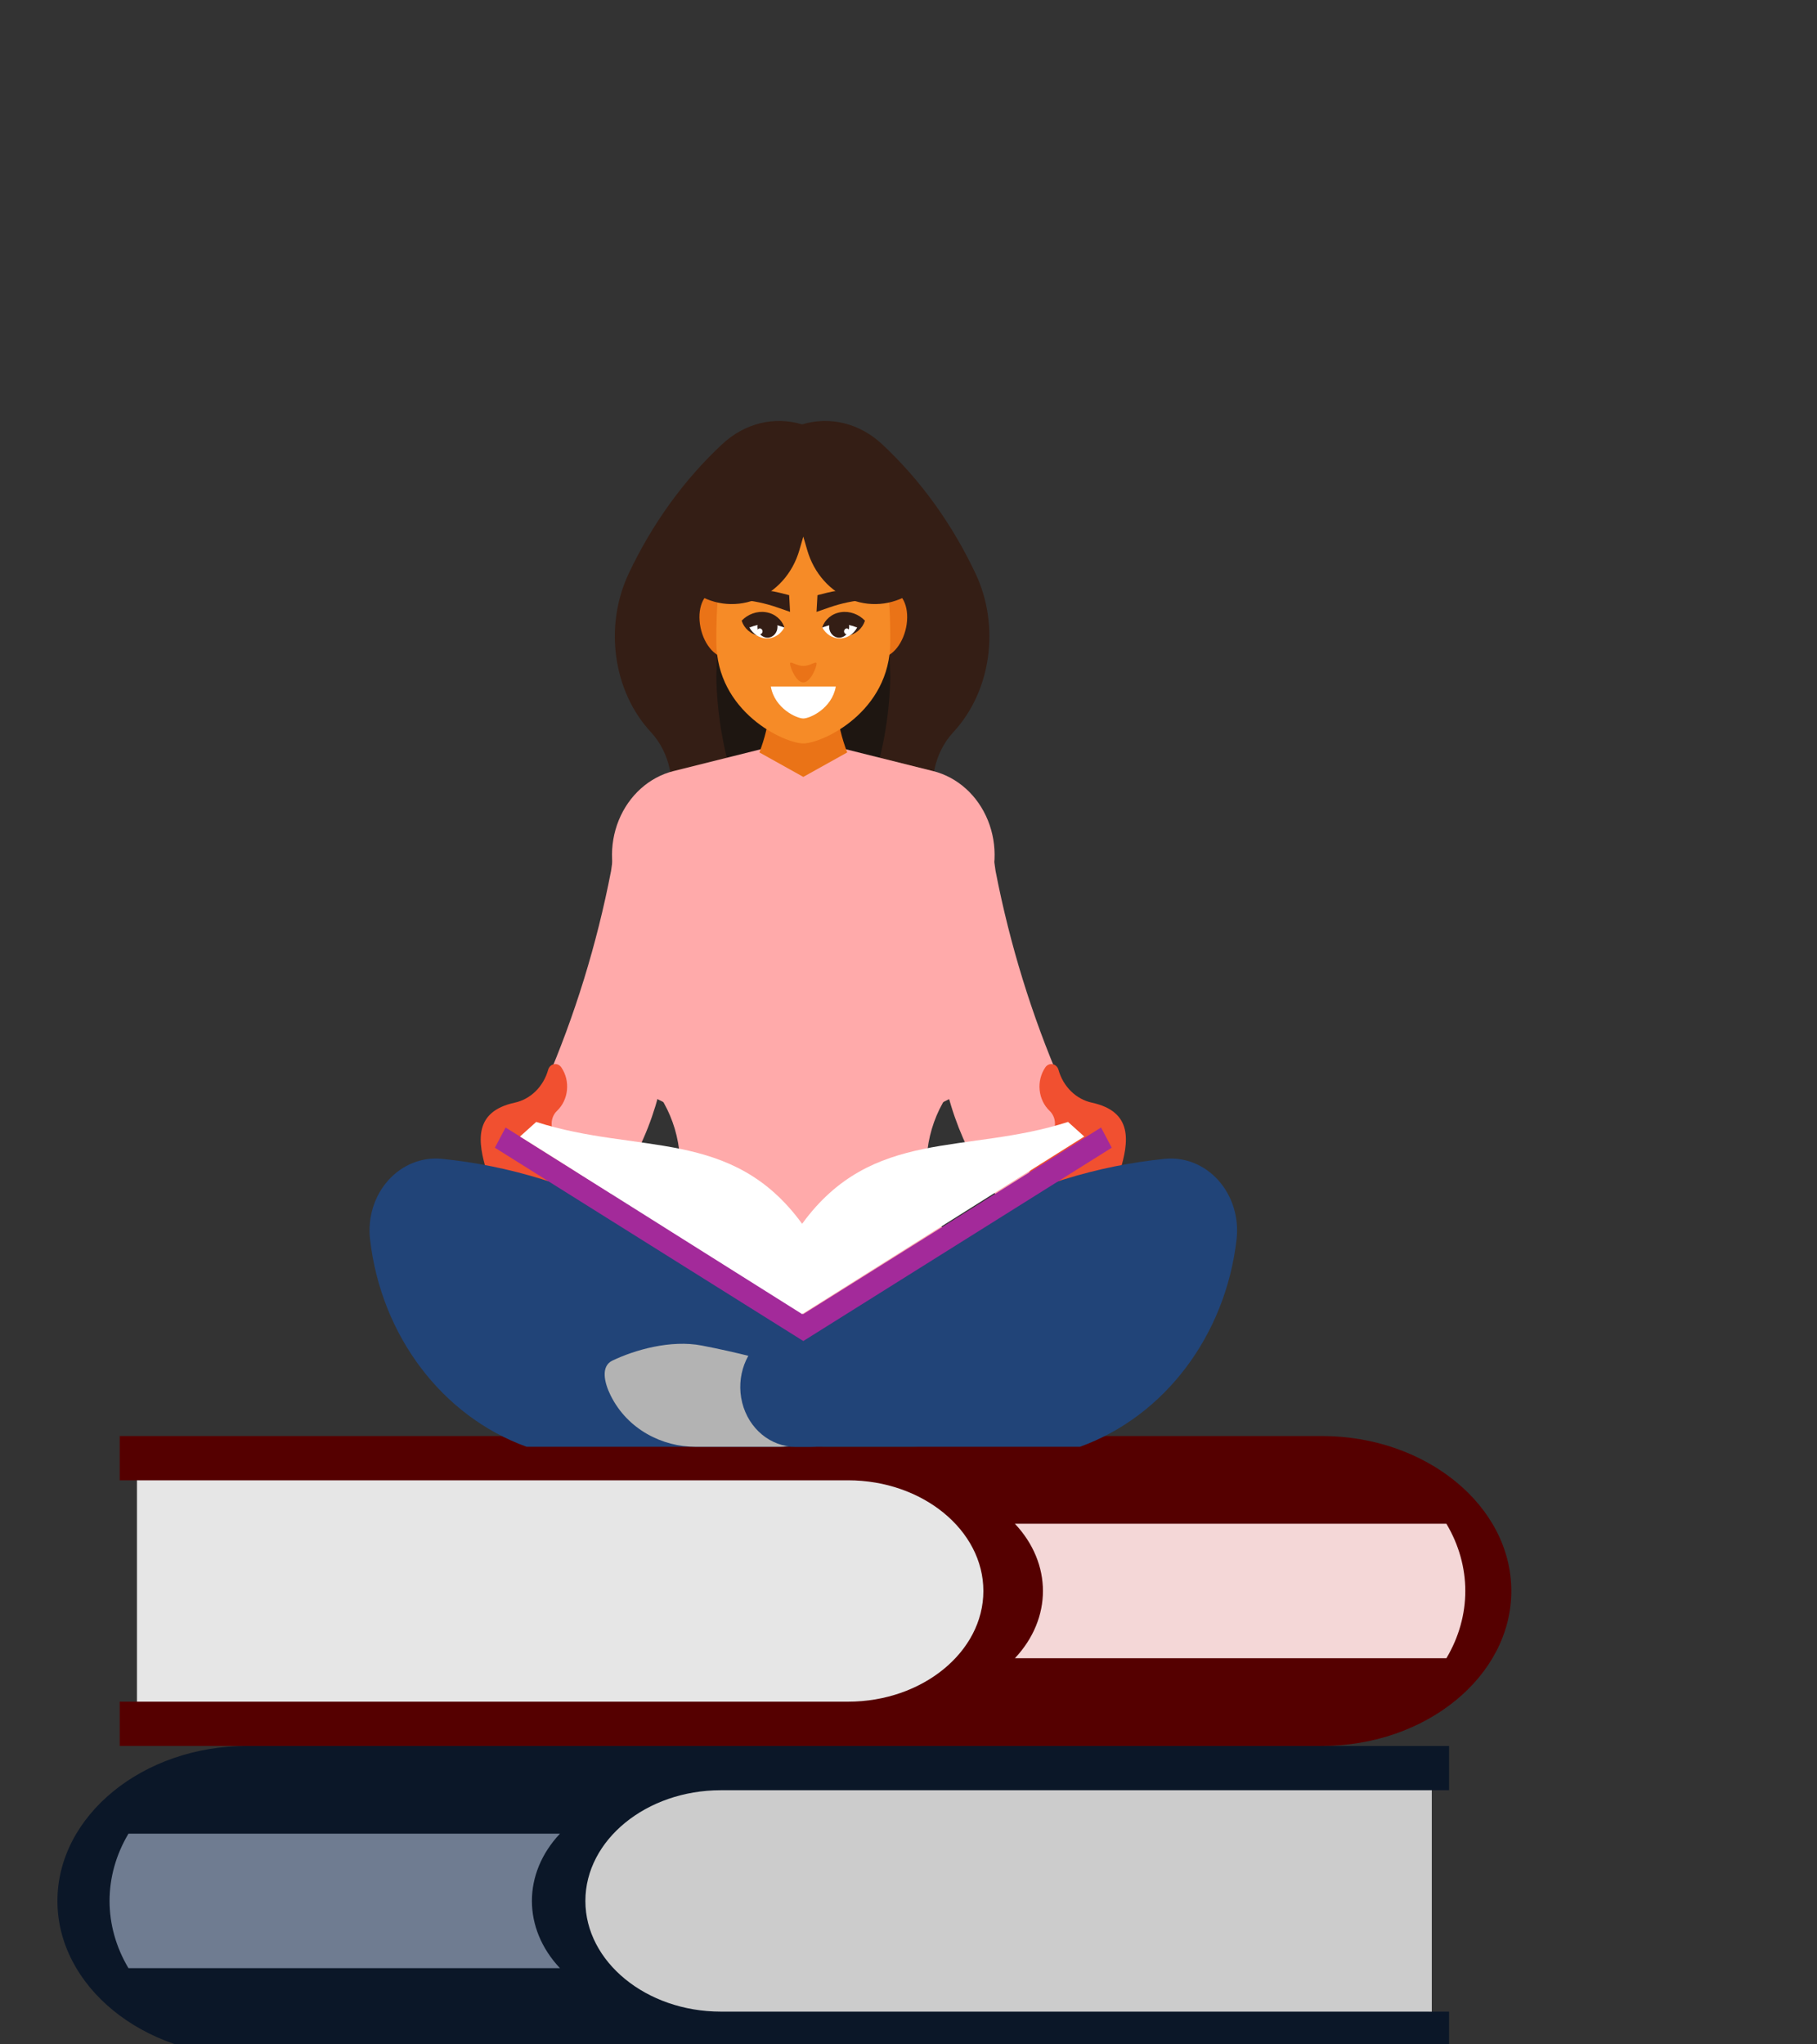 <?xml version="1.0" encoding="UTF-8" standalone="no"?>
<svg
   xmlns:dc="http://purl.org/dc/elements/1.1/"
   xmlns:cc="http://creativecommons.org/ns#"
   xmlns:rdf="http://www.w3.org/1999/02/22-rdf-syntax-ns#"
   xmlns:svg="http://www.w3.org/2000/svg"
   xmlns="http://www.w3.org/2000/svg"
   xmlns:sodipodi="http://sodipodi.sourceforge.net/DTD/sodipodi-0.dtd"
   xmlns:inkscape="http://www.inkscape.org/namespaces/inkscape"
   version="1.1"
   id="svg2"
   xml:space="preserve"
   width="400"
   height="450"
   viewBox="0 0 400 450"
   sodipodi:docname="fase 1 primera linea.svg"
   inkscape:version="1.0.2 (e86c870879, 2021-01-15)"><rect x="0" y="0" width="400" height="450" fill="#333333" stroke="none"/><defs
     id="defs6" /><sodipodi:namedview
     pagecolor="#ffffff"
     bordercolor="#666666"
     borderopacity="1"
     objecttolerance="10"
     gridtolerance="10"
     guidetolerance="10"
     inkscape:pageopacity="0"
     inkscape:pageshadow="2"
     inkscape:window-width="1920"
     inkscape:window-height="1025"
     id="namedview4"
     showgrid="false"
     inkscape:zoom="0.75575672"
     inkscape:cx="347.25333"
     inkscape:cy="377.06013"
     inkscape:window-x="0"
     inkscape:window-y="0"
     inkscape:window-maximized="1"
     inkscape:current-layer="g12" /><g
     id="g10"
     inkscape:groupmode="layer"
     inkscape:label="ink_ext_XXXXXX"
     transform="matrix(1.333,0,0,-1.333,0,796.453)"><g
       id="g12"
       transform="scale(0.1)"><path
         d="M 407.843,3091.805 H 2393.083 v -73.124 h -32.973 v -365.555 h 32.973 v -73.113 H 407.843 c -172.144,0 -312.993,115.15 -312.993,255.888 v 0 c 0,140.743 140.85,255.904 312.993,255.904"
         style="fill:#0b1728;fill-opacity:1;fill-rule:evenodd;stroke:none;stroke-width:0.556"
         id="path78" /><path
         d="M 1190.302,3018.681 H 2364.583 V 2653.127 H 1190.302 c -122.959,0 -223.554,82.251 -223.554,182.775 v 0 c 0,100.539 100.596,182.78 223.554,182.78"
         style="fill:#cccccc;fill-opacity:1;fill-rule:evenodd;stroke:none;stroke-width:0.556"
         id="path80" /><path
         d="M 2182.928,3603.593 H 197.692 v -73.119 h 32.974 v -365.555 h -32.974 v -73.114 H 2182.928 c 172.151,0 312.993,115.146 312.993,255.894 v 0 c 0,140.738 -140.843,255.894 -312.993,255.894"
         style="fill:#550000;fill-opacity:1;fill-rule:evenodd;stroke:none;stroke-width:0.556"
         id="path82" /><path
         d="m 2388.709,3236.652 c 41.623,70.055 41.623,152.029 0,222.094 h -712.637 c 61.762,-65.655 61.762,-156.44 0,-222.094 h 712.637"
         style="fill:#f4d7d7;fill-opacity:1;fill-rule:evenodd;stroke:none;stroke-width:0.556"
         id="path84" /><path
         d="M 1400.469,3530.474 H 226.196 V 3164.919 H 1400.469 c 122.965,0 223.567,82.251 223.567,182.77 v 0.012 c 0,100.529 -100.602,182.775 -223.567,182.775"
         style="fill:#e6e6e6;fill-opacity:1;fill-rule:evenodd;stroke:none;stroke-width:0.556"
         id="path86" /><path
         d="m 212.142,2724.854 c -41.614,70.07 -41.614,152.039 0,222.089 h 712.619 c -61.756,-65.64 -61.756,-156.424 0,-222.089 H 212.142"
         style="fill:#6f7c91;fill-opacity:1;fill-rule:evenodd;stroke:none;stroke-width:0.556"
         id="path88" /><path
         d="m 1052.036,4209.615 17.425,-18.93 c 41.754,-45.353 60.871,-109.775 51.368,-173.074 -9.494,-63.334 -46.445,-117.808 -99.289,-146.417 l 305.107,-186.97 305.139,186.97 c -52.86,28.609 -89.819,83.083 -99.305,146.417 -9.502,63.299 9.615,127.722 51.368,173.074 l 17.433,18.93 -274.636,113.6 -274.612,-113.6"
         style="fill:#ffaaaa;fill-opacity:1;fill-rule:evenodd;stroke:none;stroke-width:0.836"
         id="path90" /><path
         d="m 1636.238,4592.745 7.931,-56.138 c 23.519,-121.257 59.892,-239.143 108.446,-351.289 27.104,-62.628 36.293,-132.67 26.374,-201.03 l -84.807,-43.576 -35.772,43.576 c -63.14,76.81 -101.221,174.085 -108.35,276.778 z m -619.156,0 -7.947,-56.138 C 985.633,4415.35 949.251,4297.463 900.705,4185.318 873.586,4122.69 864.396,4052.649 874.323,3984.289 l 84.791,-43.576 35.804,43.576 c 63.124,76.81 101.189,174.085 108.342,276.778 l -86.178,331.679 v 0"
         style="fill:#ffaaaa;fill-opacity:1;fill-rule:evenodd;stroke:none;stroke-width:0.836"
         id="path92" /><path
         d="m 1849.33,4039.973 c 15.276,49.787 21.98,99.33 -46.156,114.122 -26.166,5.671 -47.343,26.51 -55.113,54.239 -1.363,4.835 -5.108,8.424 -9.687,9.295 -4.563,0.854 -9.213,-1.15 -11.996,-5.201 -15.276,-22.284 -12.197,-53.612 7.073,-71.897 6.239,-5.924 9.494,-14.731 8.749,-23.695 -0.746,-8.956 -5.405,-16.988 -12.509,-21.596 l -51.817,-97.231 z m -1045.347,0 c -15.276,49.787 -21.987,99.33 46.164,114.122 26.157,5.671 47.327,26.51 55.113,54.239 1.355,4.835 5.092,8.424 9.671,9.295 4.587,0.854 9.214,-1.15 11.996,-5.201 15.284,-22.284 12.205,-53.612 -7.065,-71.897 -6.247,-5.924 -9.494,-14.731 -8.74,-23.695 0.738,-8.956 5.397,-16.988 12.509,-21.596 l 51.809,-97.231 -171.458,41.964 v 0"
         style="fill:#f15030;fill-opacity:1;fill-rule:evenodd;stroke:none;stroke-width:0.836"
         id="path94" /><path
         d="m 1324.7,5274.1 c -45.603,13.869 -94.622,2.108 -131.901,-32.59 -63.14,-58.795 -115.639,-131.407 -154.498,-213.714 -40.976,-86.777 -25.837,-194.671 36.742,-261.994 31.137,-33.505 42.235,-85.139 28.258,-131.607 l 219.627,-40.762 -0.176,-0.688 1.949,0.357 1.948,-0.357 -0.176,0.688 219.619,40.762 c -13.961,46.468 -2.871,98.102 28.258,131.607 62.603,67.323 77.726,175.217 36.758,261.994 -38.867,82.308 -91.358,154.919 -154.498,213.714 -37.28,34.698 -86.298,46.459 -131.909,32.59"
         style="fill:#341e15;fill-opacity:1;fill-rule:evenodd;stroke:none;stroke-width:0.836"
         id="path96" /><path
         d="m 1384.72,3727.861 27.015,6.786 c 27.352,6.873 54.832,13.007 82.465,18.347 51.625,10.018 111.389,-7.422 147.746,-24.854 19.654,-9.409 13.263,-36.545 3.135,-57.096 -28.451,-57.732 -87.028,-85.191 -139.639,-85.191 h -141.387 c -26.454,0 -50.414,16.901 -61.175,43.149 -10.769,26.266 -6.303,56.922 11.371,78.283 17.681,21.37 48.353,15.019 70.469,20.577"
         style="fill:#341e15;fill-opacity:1;fill-rule:evenodd;stroke:none;stroke-width:0.836"
         id="path98" /><path
         d="m 1244.6,3848.909 -186.75,109.357 -5.838,3.18 c -100.845,54.753 -210.189,88.615 -322.436,99.862 -32.949,3.302 -65.49,-9.8 -88.511,-35.613 -23.014,-25.821 -34.024,-61.574 -29.942,-97.257 18.195,-158.779 118.766,-292.041 258.51,-342.586 h 470.206 c 40.984,0 76.9,29.776 87.701,72.707 10.809,42.957 -6.151,88.441 -41.425,111.1 l -141.516,79.25"
         style="fill:#214478;fill-opacity:1;fill-rule:evenodd;stroke:none;stroke-width:0.836"
         id="path100" /><path
         d="m 1268.608,3727.861 -27.039,6.786 c -27.344,6.873 -54.833,13.007 -82.465,18.347 -51.609,10.018 -111.381,-7.422 -147.746,-24.854 -19.646,-9.409 -13.263,-36.545 -3.127,-57.096 28.451,-57.732 87.028,-85.191 139.623,-85.191 h 141.395 c 26.454,0 50.43,16.901 61.184,43.149 10.769,26.266 6.311,56.922 -11.371,78.283 -17.689,21.37 -48.37,15.019 -70.453,20.577"
         style="fill:#b3b3b3;fill-opacity:1;fill-rule:evenodd;stroke:none;stroke-width:0.836"
         id="path102" /><path
         d="m 1408.713,3848.909 186.75,109.357 5.83,3.18 c 100.86,54.753 210.189,88.615 322.444,99.862 32.949,3.302 65.481,-9.8 88.511,-35.613 23.022,-25.821 34.032,-61.574 29.942,-97.257 -18.211,-158.779 -118.766,-292.041 -258.518,-342.586 h -470.215 c -40.968,0 -76.884,29.776 -87.694,72.707 -10.809,42.957 6.159,88.441 41.425,111.1 l 141.524,79.25"
         style="fill:#214478;fill-opacity:1;fill-rule:evenodd;stroke:none;stroke-width:0.836"
         id="path104" /><path
         d="m 1468.974,4893.732 1.347,-35.674 c -1.123,-66.592 -13.086,-132.426 -35.387,-194.47 h -108.286 -108.286 c -22.268,62.044 -34.248,127.878 -35.379,194.47 l 1.363,35.674 142.302,-13.163 142.326,13.163"
         style="fill:#1e1611;fill-opacity:1;fill-rule:evenodd;stroke:none;stroke-width:0.836"
         id="path106" /><path
         d="m 1326.648,4755.191 -214.279,-53.542 c -40.254,-10.053 -73.781,-40.144 -90.476,-81.201 -16.695,-41.041 -14.594,-88.24 5.661,-127.347 l -31.249,-99.426 c -23.399,-74.432 -2.47,-156.844 52.748,-207.72 44.777,-41.267 104.702,-54.971 159.783,-38.828 80.701,23.661 154.931,23.661 235.648,0 55.073,-16.143 115.006,-2.431 159.783,38.828 55.209,50.876 76.131,133.288 52.74,207.72 l -31.249,99.426 c 20.271,39.107 22.348,86.306 5.653,127.347 -16.695,41.058 -50.214,71.148 -90.484,81.201 l -214.278,53.542"
         style="fill:#ffaaaa;fill-opacity:1;fill-rule:evenodd;stroke:none;stroke-width:0.836"
         id="path108" /><path
         d="m 1263.067,4915.625 6.119,-37.364 c 8.059,-49.177 2.822,-99.835 -15.076,-145.842 l 72.538,-40.431 72.538,40.431 c -17.882,46.006 -23.118,96.665 -15.068,145.842 l 6.118,37.364 -63.589,-8.189 -63.581,8.189"
         style="fill:#ea7317;fill-opacity:1;fill-rule:evenodd;stroke:none;stroke-width:0.836"
         id="path112" /><path
         d="m 1183.713,4999.082 c -19.646,0 -32.059,-24.628 -27.729,-55.005 4.322,-30.377 23.752,-55.014 43.389,-55.014 19.646,0 32.059,24.637 27.729,55.014 -4.322,30.378 -23.744,55.005 -43.39,55.005 z m 285.886,0 c 19.646,0 32.059,-24.628 27.737,-55.005 -4.33,-30.377 -23.752,-55.014 -43.406,-55.014 -19.654,0 -32.059,24.637 -27.729,55.014 4.322,30.378 23.76,55.005 43.398,55.005 v 0"
         style="fill:#ea7317;fill-opacity:1;fill-rule:evenodd;stroke:none;stroke-width:0.836"
         id="path114" /><path
         d="m 1326.648,5114.921 c 133.866,0 143.673,-82.229 143.673,-199.296 0,-117.067 -112.832,-168.361 -143.673,-168.361 -30.824,0 -143.665,51.294 -143.665,168.361 0,117.067 9.815,199.296 143.665,199.296"
         style="fill:#f68b27;fill-opacity:1;fill-rule:evenodd;stroke:none;stroke-width:0.836"
         id="path116" /><path
         d="m 1380.318,4841.149 c -6.463,-36.493 -42.981,-52.671 -53.67,-52.671 -10.665,0 -47.183,16.177 -53.646,52.671 h 107.316"
         style="fill:#ffffff;fill-opacity:1;fill-rule:evenodd;stroke:none;stroke-width:0.836"
         id="path118" /><path
         d="m 1326.648,5088.803 -6.535,-22.572 c -11.114,-38.244 -38.194,-68.561 -73.051,-81.767 -34.866,-13.207 -73.42,-7.762 -104.012,14.679 l -10.93,138.934 192.299,61.496 -0.033,1.446 2.261,-0.732 2.269,0.732 -0.025,-1.446 192.307,-61.496 -10.93,-138.934 c -30.6,-22.441 -69.154,-27.886 -104.012,-14.679 -34.858,13.207 -61.937,43.523 -73.043,81.767 l -6.567,22.572"
         style="fill:#341e15;fill-opacity:1;fill-rule:evenodd;stroke:none;stroke-width:0.836"
         id="path120" /><path
         d="m 1350.039,4992.078 -1.548,-27.581 21.458,7.448 c 19.814,6.874 40.327,11.142 61.079,12.71 l 4.475,11.238 c -22.701,5.976 -46.381,6.081 -69.13,0.331 l -16.334,-4.146"
         style="fill:#341e15;fill-opacity:1;fill-rule:evenodd;stroke:none;stroke-width:0.836"
         id="path122" /><path
         d="m 1388.256,4963.939 c 15.019,2.422 30.167,-3.372 40.206,-13.973 -4.09,-12.876 -15.204,-22.868 -30.247,-25.281 -15.019,-2.413 -30.143,3.371 -40.198,13.974 4.081,12.876 15.212,22.877 30.239,25.281"
         style="fill:#341e15;fill-opacity:1;fill-rule:evenodd;stroke:none;stroke-width:0.836"
         id="path124" /><path
         d="m 1386.805,4956.648 c 12.285,0 23.014,-7.231 28.763,-17.989 -5.75,-10.759 -16.479,-17.99 -28.763,-17.99 -12.293,0 -23.006,7.231 -28.788,17.99 5.781,10.759 16.495,17.989 28.788,17.989"
         style="fill:#ffffff;fill-opacity:1;fill-rule:evenodd;stroke:none;stroke-width:0.836"
         id="path126" /><path
         d="m 1385.851,4921.862 c 9.101,0 16.551,8.075 16.551,17.989 0,9.896 -7.449,17.981 -16.551,17.981 -9.126,0 -16.559,-8.084 -16.559,-17.981 0,-9.914 7.433,-17.989 16.559,-17.989"
         style="fill:#341e15;fill-opacity:1;fill-rule:evenodd;stroke:none;stroke-width:0.836"
         id="path128" /><path
         d="m 1415.569,4938.658 c -17.425,7.17 -36.582,7.588 -54.271,1.193 l -3.28,-1.193 c 8.588,27.416 48.738,27.006 57.551,0"
         style="fill:#341e15;fill-opacity:1;fill-rule:evenodd;stroke:none;stroke-width:0.836"
         id="path130" /><path
         d="m 1398.464,4927.472 c 2.454,0 4.45,2.187 4.45,4.861 0,2.683 -1.997,4.861 -4.45,4.861 -2.47,0 -4.482,-2.178 -4.482,-4.861 0,-2.674 2.013,-4.861 4.482,-4.861"
         style="fill:#ffffff;fill-opacity:1;fill-rule:evenodd;stroke:none;stroke-width:0.836"
         id="path132" /><path
         d="m 1303.273,4992.078 1.54,-27.581 -21.442,7.448 c -19.823,6.874 -40.334,11.142 -61.087,12.71 l -4.466,11.238 c 22.701,5.976 46.381,6.081 69.122,0.331 l 16.334,-4.146"
         style="fill:#341e15;fill-opacity:1;fill-rule:evenodd;stroke:none;stroke-width:0.836"
         id="path134" /><path
         d="m 1265.064,4963.939 c -15.043,2.422 -30.167,-3.372 -40.214,-13.973 4.081,-12.876 15.204,-22.868 30.239,-25.281 15.035,-2.413 30.167,3.371 40.206,13.974 -4.074,12.876 -15.204,22.877 -30.231,25.281"
         style="fill:#341e15;fill-opacity:1;fill-rule:evenodd;stroke:none;stroke-width:0.836"
         id="path136" /><path
         d="m 1266.515,4956.648 c -12.285,0 -23.014,-7.231 -28.787,-17.989 5.774,-10.759 16.503,-17.99 28.787,-17.99 12.277,0 23.006,7.231 28.78,17.99 -5.774,10.759 -16.503,17.989 -28.78,17.989"
         style="fill:#ffffff;fill-opacity:1;fill-rule:evenodd;stroke:none;stroke-width:0.836"
         id="path138" /><path
         d="m 1267.477,4921.862 c 9.126,0 16.567,8.075 16.567,17.989 0,9.896 -7.441,17.981 -16.567,17.981 -9.125,0 -16.551,-8.084 -16.551,-17.981 0,-9.914 7.425,-17.989 16.551,-17.989"
         style="fill:#341e15;fill-opacity:1;fill-rule:evenodd;stroke:none;stroke-width:0.836"
         id="path140" /><path
         d="m 1237.728,4938.658 c 17.433,7.17 36.606,7.588 54.295,1.193 l 3.272,-1.193 c -8.58,27.416 -48.73,27.006 -57.567,0"
         style="fill:#341e15;fill-opacity:1;fill-rule:evenodd;stroke:none;stroke-width:0.836"
         id="path142" /><path
         d="m 1254.864,4927.472 c 2.462,0 4.466,2.187 4.466,4.861 0,2.683 -2.005,4.861 -4.466,4.861 -2.462,0 -4.474,-2.178 -4.474,-4.861 0,-2.674 2.013,-4.861 4.474,-4.861"
         style="fill:#ffffff;fill-opacity:1;fill-rule:evenodd;stroke:none;stroke-width:0.836"
         id="path144" /><path
         d="m 1326.648,4875.281 c 12.1,0 21.907,9.234 21.907,3.615 0,-5.611 -9.807,-30.857 -21.907,-30.857 -12.084,0 -21.891,25.246 -21.891,30.857 0,5.619 9.807,-3.615 21.891,-3.615"
         style="fill:#ea7317;fill-opacity:1;fill-rule:evenodd;stroke:none;stroke-width:0.836"
         id="path146" /><path
         d="m 1836.01,4079.664 -509.362,-319.212 -509.362,319.212 17.665,33.392 491.697,-308.122 491.713,308.122 17.649,-33.392"
         style="fill:#a32a9a;fill-opacity:1;fill-rule:evenodd;stroke:none;stroke-width:0.836"
         id="path148" /><path
         d="m 858.767,4098.132 26.799,24.123 c 168.21,-54.143 323.398,-9.165 439.134,-168.248 115.743,159.084 270.923,114.105 439.141,168.248 l 26.799,-24.123 -465.94,-293.199 -465.932,293.199"
         style="fill:#ffffff;fill-opacity:1;fill-rule:evenodd;stroke:none;stroke-width:0.836"
         id="path150" /></g></g></svg>
